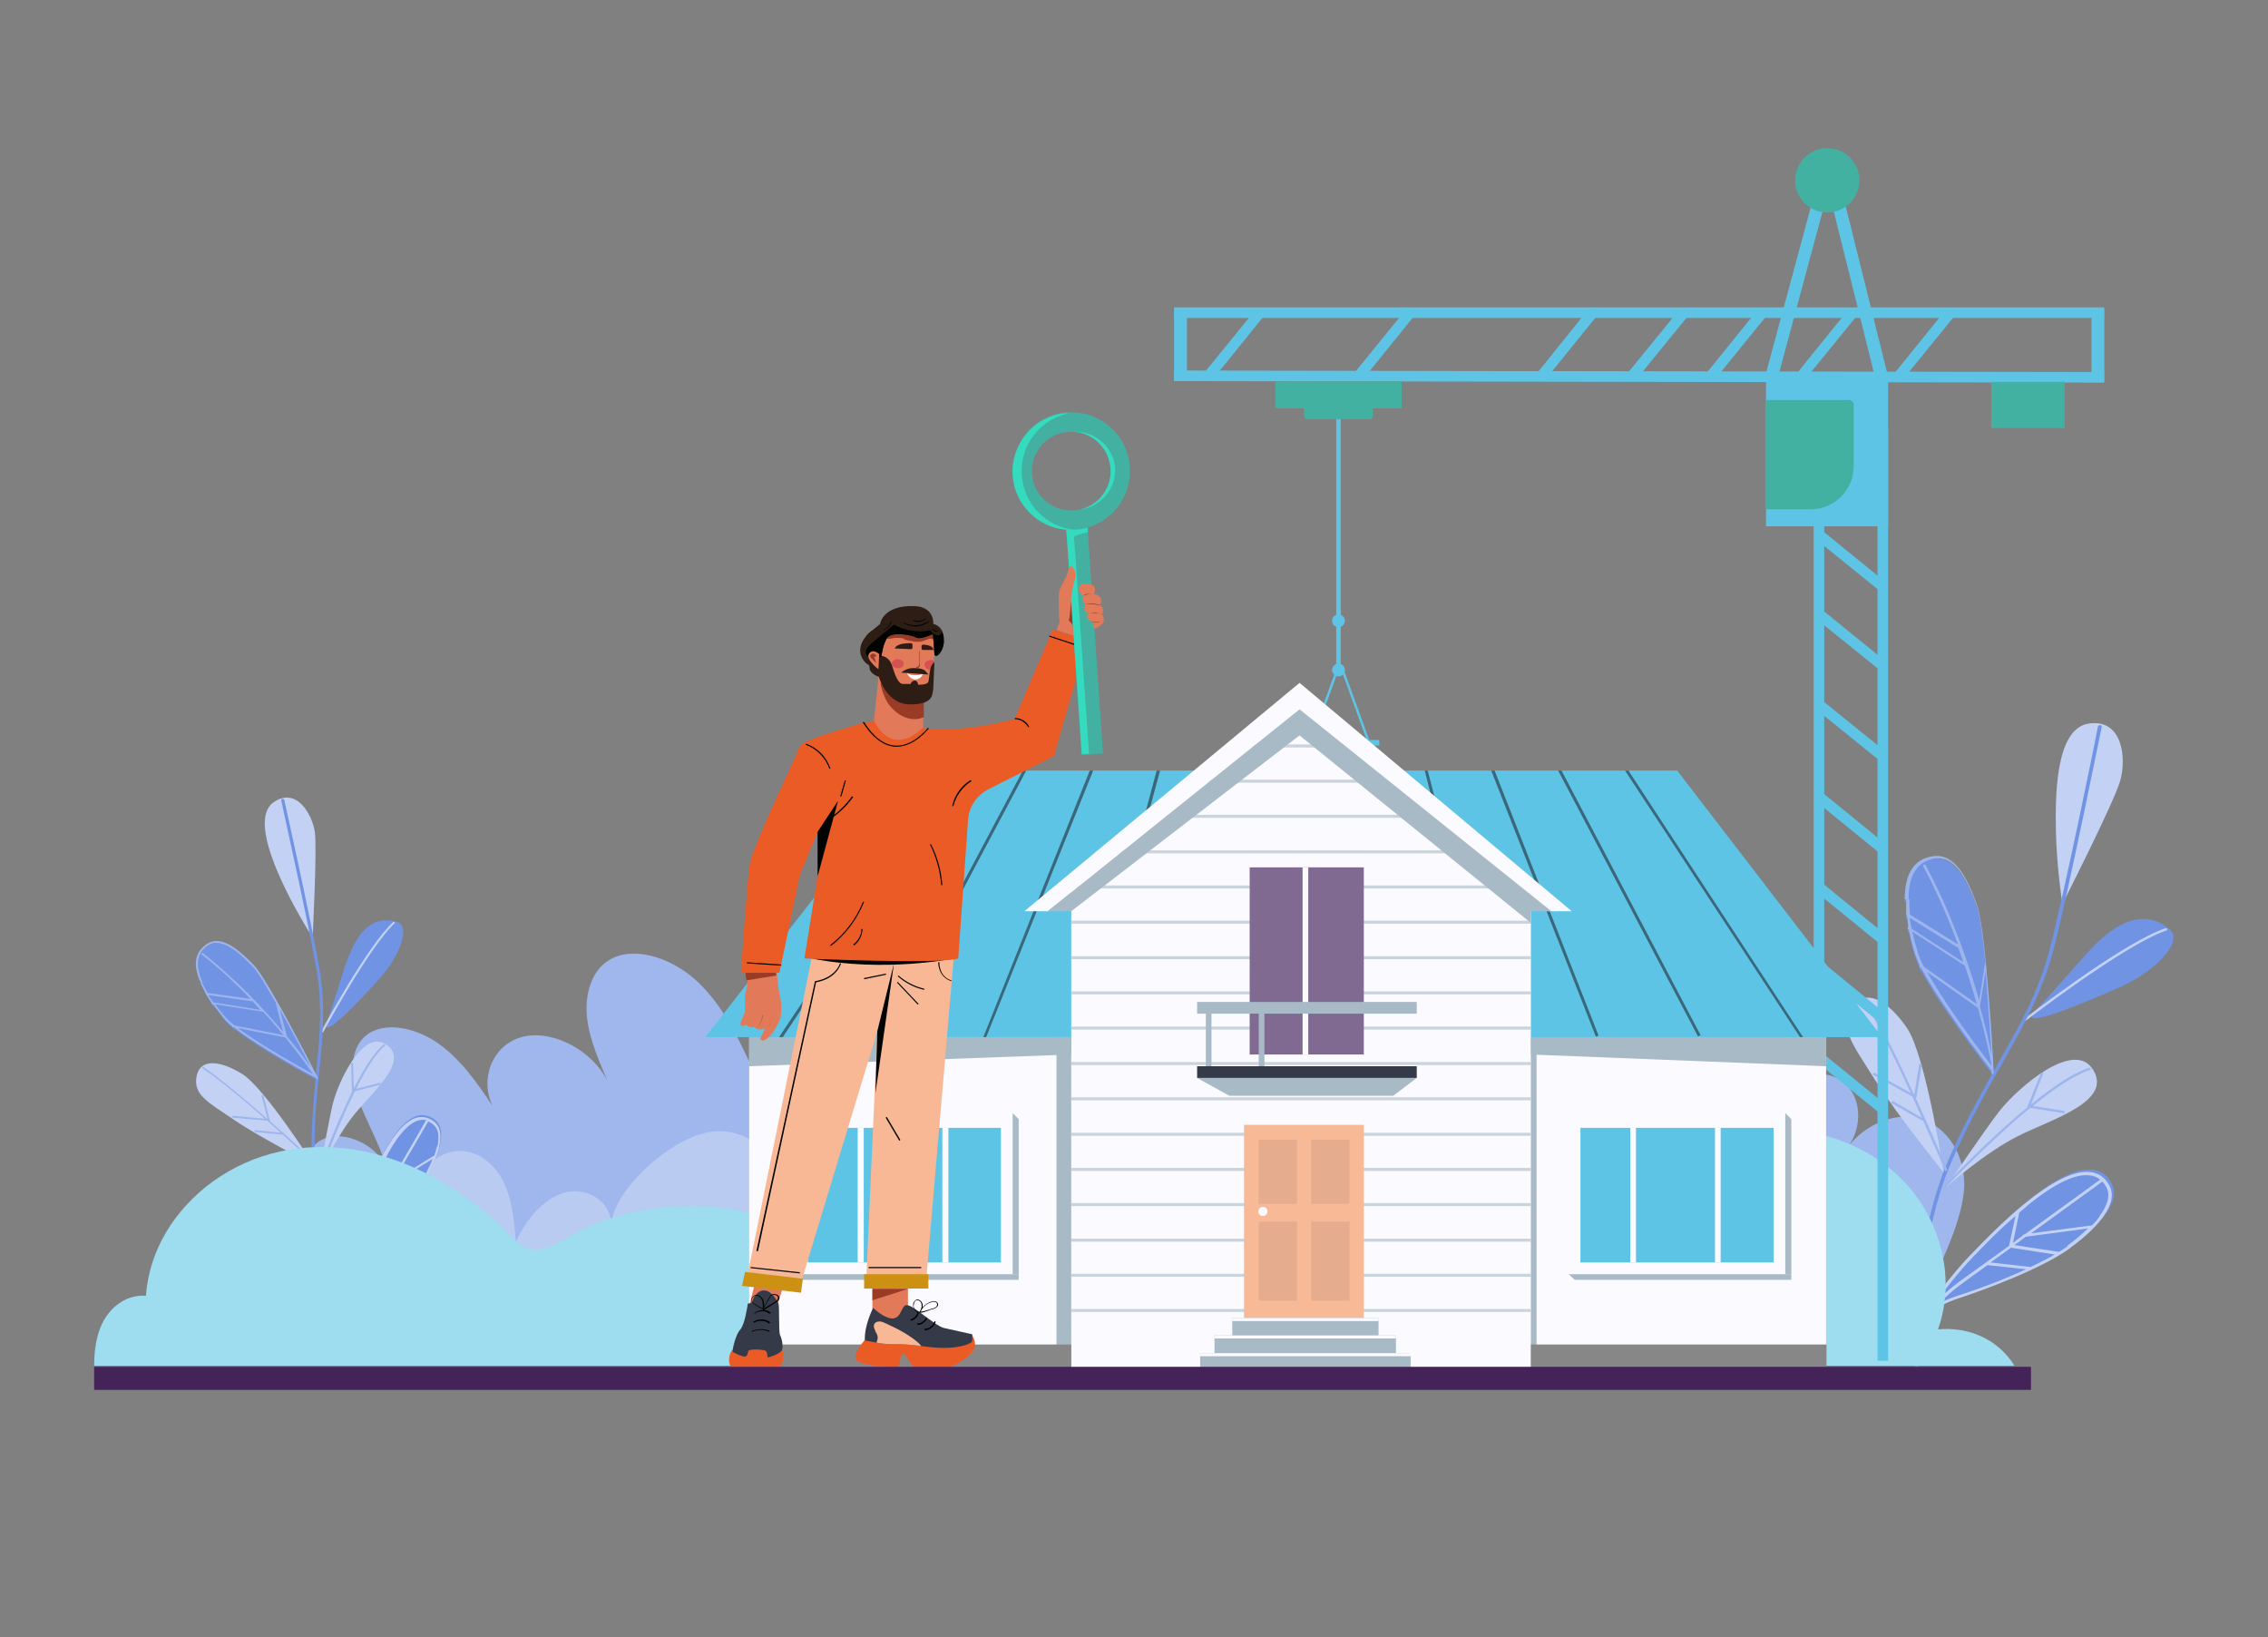 <?xml version="1.0" encoding="UTF-8" standalone="no"?>
<svg xmlns="http://www.w3.org/2000/svg" xmlns:v="https://vecta.io/nano" xmlns:xlink="http://www.w3.org/1999/xlink" id="Layer_1" version="1.1" viewBox="0 0 600 433">
    
  <rect x="0" y="0" width="600" height="433" fill="#808080" stroke="none"/>
    
  <!-- Generator: Adobe Illustrator 29.7.1, SVG Export Plug-In . SVG Version: 2.1.1 Build 8)  -->
    
  <defs>
        
    <style>
      .st0 {
        fill: #cc9112;
      }

      .st1 {
        fill: #7e4b39;
      }

      .st2 {
        fill: #806a91;
      }

      .st3 {
        fill: #9edcf0;
      }

      .st4 {
        opacity: .6;
      }

      .st5 {
        fill: #35dbbf;
      }

      .st6 {
        fill: #fff;
      }

      .st7 {
        fill: #512c29;
      }

      .st8 {
        fill: #000300;
      }

      .st9 {
        fill: none;
      }

      .st10, .st11 {
        fill: #343a47;
      }

      .st12 {
        fill: #5dc4e6;
      }

      .st13 {
        fill: #e27959;
      }

      .st11 {
        opacity: .1;
      }

      .st11, .st14 {
        isolation: isolate;
      }

      .st15 {
        fill: #fbfaff;
      }

      .st16 {
        fill: #a8bac6;
      }

      .st17 {
        fill: #878787;
      }

      .st18 {
        fill: #43b1a2;
      }

      .st19 {
        fill: #7093e4;
      }

      .st20 {
        fill: #eb5b26;
      }

      .st21 {
        fill: #9db5ed;
      }

      .st22 {
        fill: #242933;
      }

      .st23 {
        fill: #c3d2f4;
      }

      .st24 {
        fill: #9fb7ed;
      }

      .st25 {
        fill: #442359;
      }

      .st26 {
        fill: #f8b895;
      }

      .st27, .st14 {
        fill: #2d1d15;
      }

      .st28 {
        fill: #bacbf2;
      }

      .st14 {
        opacity: .7;
      }

      .st29 {
        clip-path: url(#clippath);
      }

      .st30 {
        fill: #f8b996;
      }

      .st31 {
        fill: #993b25;
      }

      .st32 {
        fill: #d65151;
      }
    </style>
        
    <clipPath id="clippath">
            
      <polygon class="st9" points="405 362.5 283.4 362.5 283.4 234 344.2 186 405 234 405 362.5 405 362.5"/>
          
    </clipPath>
      
  </defs>
    
  <path class="st24" d="M308.5,261.8c5-.4,9.8,2.7,9.5,7.4,2.5-6.5,6.9-13.4,13.6-16.4s15.3.4,14.2,7c4.4-9.2,9-18.8,16.8-26.2s19.6-12,27.9-8.2c6.5,3,9.2,10.5,8.7,18s-3.7,15.1-6.8,22.5c4.9-9.8,17.4-16.7,27.2-14.7s15.1,13,10.5,22.8c5-7.4,10.2-15.1,17.8-20.4,7.5-5.3,18-7.4,23.8-2.6,5.5,4.5,5.1,13.2,2.5,20.8s-7.2,14.9-9.2,22.5c3.3-7.4,13.4-12.2,20.2-9.5,6.8,2.6,8.5,12.1,3.5,18.8,3.1-4.3,8.2-7.4,13.2-8.1,10.9-1.5,18.3,8.5,17.7,18.8s-8.8,26-14.7,35.7c-86.9,1.1-168.1-17.9-250.7-32,1.3.2,21.2-28.4,23.9-32.1,6.8-9.4,17.9-23.3,30.4-24.2h0Z"/>
    
  <path class="st28" d="M482.8,311.5c-8.2-4-18.8-1.7-22.1,6.4-.9-12-6.5-27.1-17.9-28.8-6.8-1-12.8,3.6-15.9,9.6s-3.8,13.2-4.4,20.2c-3.2-7.3-8.9-14.3-16.2-16.2s-15.6,3.3-15,11.1c-.8-6.9-5.4-13-10.4-18s-15.2-12.7-24.1-13.1c-12.7-.6-22.6,10.5-25.7,23.1s-1,26.5,1.2,39.9c.3,2,106.6,4.8,116.5,5.3l28.8,1.3c5.2.2,17.5,3.2,21.7-.7,10.1-9.2-6.4-35-16.5-40h0Z"/>
    
  <path class="st24" d="M228.5,282.5c-4-.3-7.9,2.2-7.7,6-2-5.3-5.6-10.8-11-13.2s-12.3.3-11.5,5.7c-3.5-7.5-7.3-15.1-13.5-21.1s-15.8-9.6-22.5-6.6c-5.3,2.4-7.4,8.5-7.1,14.5s3,12.2,5.5,18.1c-3.9-7.9-14-13.4-21.9-11.8s-12.2,10.5-8.5,18.4c-4-6-8.3-12.2-14.3-16.5-6.1-4.3-14.5-6-19.2-2.1-4.4,3.6-4.1,10.7-2,16.8s5.8,12,7.4,18.1c-2.6-6-10.8-9.8-16.3-7.7s-6.9,9.7-2.8,15.1c-2.5-3.4-6.6-5.9-10.6-6.5-8.8-1.2-14.7,6.8-14.3,15.1.5,8.3,3.2,31.8,14.4,30.6,70,.9,133-16.3,199.5-27.6-1,.2-17.1-22.9-19.2-25.9-5.5-7.6-14.4-18.8-24.5-19.5h0Z"/>
    
  <path class="st28" d="M77.7,324.8c12.6-6.9,25.4-3.6,28.1,2.9.7-9.7,5.3-21.8,14.4-23.2,5.4-.8,10.3,2.9,12.8,7.7s3,10.6,3.5,16.3c2.6-5.9,7.2-11.5,13-13.1,5.9-1.6,12.6,2.6,12.1,8.9.6-5.6,4.4-10.5,8.4-14.5s12.3-10.3,19.4-10.6c10.2-.5,18.2,8.5,20.8,18.6,2.5,10.2.8,21.3-.9,32.2-.3,1.6-85.9,3.9-93.9,4.3l-23.3,1.1c-4.2.2-14.1,2.6-17.5-.5-8.1-7.5-4.9-25.6,3-30h0Z"/>
    
  <path class="st19" d="M504.3,238.6v4c0,.1.1.4.2.4l.4,2.9s-.2,0-.2.1c-.1.1,0,.3,0,.4l.3.2c.5,2.5,1.1,4.8,1.6,6.3.3.9.8,2,1.3,3.3-.1.1,0,.3,0,.4l.4.2c4.9,9.3,16.9,24.9,18.6,27.1v.6c0,.1,0,.2.2.3h0c.2,0,.3-.2.3-.4v-.4c0-1.5-2-37.1-4.3-43.7-1.9-5.4-4.4-11.2-8.5-12.8-1.8-.7-3.7-.5-5.8.4-3.2,1.5-4.9,5-4.9,10.6h.3ZM507.6,350.2c.2,0,.4,0,.5-.2,0,0,.1-.2.4-.5.3-.4,1-1.2,1.9-2.2,1.6-1.4,4.2-3.2,8.3-4.5,7.1-2.3,22.3-8,29.4-13.2,5.2-3.8,13.4-11,10.6-16.5-1.1-2.2-2.8-3.4-5-3.7-9.4-1.3-25.7,15.6-31.1,21.2l-.7.7c-4.9,5-11.1,13.5-13.5,16.8-.7.8-1,1.4-1.1,1.5,0,.2,0,.4.3.5h0Z"/>
    
  <path class="st23" d="M514.2,310.1s-12.4-15.3-18.3-24.7-9.5-13.7-5.9-19c3.5-5.2,9.4-1.9,14.5,5.5,5,7.4,9.7,38.2,9.7,38.2h0ZM514.8,314s10.2-9.1,19.2-13.6,25.4-9.2,19.5-17.8c-5.1-7.4-19.4,4.8-24.5,11.2-3.4,4.3-14.2,20.2-14.2,20.2h0Z"/>
    
  <path class="st19" d="M538.5,267.3c5.4-5.7,12.4-14.1,15.8-17.5,3.5-3.3,11.6-10.8,19.7-4,3.9,3.3-4.1,11.2-12.8,15.1-9.4,4.2-28.1,12.1-22.7,6.4h0Z"/>
    
  <path class="st23" d="M545.6,239.1s-1.5-9.8-1.7-19-.2-27.2,8.5-28.7c9.2-1.5,10.2,9.2,8.5,15.1s-15.3,32.6-15.3,32.6ZM535.2,269.7c.3-.2,26.3-20.4,37.7-24.2.2,0,.4,0,.4.2s0,.3-.2.4c-11.2,3.8-37.2,23.9-37.5,24.1h-.3s0,0-.2-.1,0-.3,0-.4h0Z"/>
    
  <path class="st19" d="M506.9,362.3h.1c.3,0,.5-.2.5-.4,0,0,0,0,0,0,0,0-.4-8.1.6-18.8.9-9.9,3-24.3,8.5-36.6,4.4-9.9,8.9-17.9,12.9-24.9,5.8-10.2,10.7-19,13.7-30.2,3.9-14.9,12.7-58.7,12.8-59.1,0-.2,0-.5-.4-.5s-.5.1-.6.4c0,.4-8.9,44.2-12.8,59-2.9,11.1-7.8,19.9-13.6,30-4,7.1-8.5,15.1-12.9,25-5.5,12.3-7.6,26.9-8.5,36.9-1,10.8-.6,18.9-.6,18.9,0,.2.2.4.4.4h-.1Z"/>
    
  <path class="st23" d="M507,350.8c.2,0,.4,0,.5-.2,0,0,.1-.2.4-.5.3-.4,1-1.2,1.9-2.2,1.6-1.4,4.2-3.2,8.3-4.5,7.1-2.3,22.3-8,29.4-13.2,5.2-3.8,13.4-11,10.6-16.5-1.1-2.2-2.8-3.4-5-3.7-9.4-1.3-25.7,15.6-31.1,21.2l-.7.7c-4.9,5-11.1,13.5-13.5,16.8-.7.8-1,1.4-1.1,1.5,0,.2,0,.4.3.5h0ZM522.6,331.8c2.1-2.2,6-6.3,10.6-10.2l-1.7,7.9-13.2,9.5c-2.2,1.6-4.5,3.7-6.4,5.6,2.9-3.9,6.7-8.7,10-12.1.2-.2.4-.5.7-.7h0ZM555.6,312c-.2.1-10.3,7.5-20,14.5h-.2c-.2,0-.3.2-.4.4-.9.6-1.7,1.2-2.5,1.9l1.7-8.1c.7-.6,1.5-1.2,2.2-1.9,7.2-5.8,12.7-8.5,16.5-7.9.2,0,.5,0,.7.1.8.2,1.4.5,2,1h0ZM555.5,321.7c-.6.8-1.3,1.7-2.1,2.4l-16.1,2.1,18.9-13.7c.4.5.8,1,1.1,1.6,1,2,.4,4.5-1.9,7.6h0ZM547,329.6c-.7.5-1.4,1-2.3,1.5l-11.8-1.8c1-.7,2-1.4,3-2.2l16.5-2.2c-1.9,1.8-3.9,3.4-5.5,4.6h0ZM537.2,335.1l-10.6-1.2,5.4-3.9,11.6,1.8c-1.9,1.1-4.1,2.2-6.4,3.3h0ZM512.7,345c1.9-1.9,4.1-3.9,6.2-5.4,1.2-.9,3.7-2.7,6.9-5l10.2,1.1c-6.3,2.9-13.3,5.5-18.1,7-2.1.7-3.8,1.4-5.2,2.2h0Z"/>
    
  <path class="st21" d="M504.3,237.9v4c0,.1.1.4.2.4l.4,2.9s-.2,0-.2.1c-.1.1,0,.3,0,.4l.3.2c.5,2.5,1.1,4.8,1.6,6.3.3.9.8,2,1.3,3.3-.1.1,0,.3,0,.4l.4.2c4.9,9.3,16.9,24.9,18.6,27.1v.6c0,.1,0,.2.2.3h0c.2,0,.3-.2.3-.4v-.4c0-1.5-2-37.1-4.3-43.7-1.9-5.4-4.4-11.2-8.5-12.8-1.8-.7-3.7-.5-5.8.4-3.2,1.5-4.9,5-4.9,10.6h.3ZM526.9,279.1c-.6-3.1-1.6-7.5-3.1-12.8v-.2l1.5-9.4,1.6,22.3h0ZM509.7,257l13.6,9.6c1.9,7,3.1,12.5,3.6,15.3-3.1-4-12.5-16.5-17.1-24.9h0ZM505.9,246.4l13.9,9c1.3,3.7,2.3,7.2,3.2,10.2l-14-9.9c-.8-1.4-1.3-2.7-1.6-3.7-.6-1.9-1.1-3.8-1.5-5.6h0ZM505.3,242.8l12.4,7.7h.3c.5,1.4,1,2.7,1.4,4l-13.7-8.9c-.2-.9-.3-1.9-.5-2.8h.1ZM504.9,237.9c0-5.3,1.6-8.7,4.6-10.1,1.7-.8,3.2-1,4.6-.6.2,0,.5.1.7.2,3.9,1.5,6.4,7.4,8.2,12.4.8,2.2,1.5,7.9,2.2,14.5h0c0,.1-1.6,10.3-1.6,10.3-2.7-9.4-7.2-22.8-14.2-35.8,0-.1-.3-.2-.5-.1-.2,0-.2.3-.1.4,3.7,7,6.8,14.2,9.2,20.7l-12.7-7.9c-.2-1.4-.2-2.8-.2-4.1h-.2ZM513.5,314.5s6.7-7.1,14.8-14.6c2.9-2.7,5.6-5,8.1-7.1v-.3l3.5-8.6c0-.2.3-.2.4-.2s.3.2.2.4l-3.2,8c6.5-5.3,11.7-8.5,15.4-9.7.2,0,.4,0,.4.2s0,.3-.2.4c-4,1.2-9.5,5-15.1,9.5l8.1,1.3c.2,0,.3.2.3.4s-.2.3-.4.2l-8.7-1.4c-11.4,9.4-23,21.7-23.2,21.9,0,0-.2.1-.3,0h0c0-.1-.2-.3,0-.4h0ZM493,264.2c.2,0,.4,0,.5.1,3.6,5.6,8.6,15.9,12.9,25.3l1.3-8c0-.2.2-.3.4-.3s.3.2.3.4l-1.4,8.5c0,.1-.1.2-.2.2,4.6,10,8.3,18.7,8.3,18.9s0,.3-.2.4h-.2s-.2,0-.2-.2-2.4-5.7-5.7-13c-.1,0-8.3-4.7-8.3-4.7-.2,0-.2-.3-.1-.4s.3-.2.5-.1l7.5,4.3-2.5-5.6-10.3-5.7c-.2,0-.2-.3-.1-.4,0-.1.3-.2.5-.1l9.5,5.3c-4.2-9.1-9-19-12.5-24.4,0-.1,0-.3.1-.4h0Z"/>
    
  <path class="st19" d="M53.3,260.6l1.4,2.8c0,.1,0,.3.2.3l1.2,1.9h0c0,.2,0,.4.2.4h.2l3.1,4c.5.6,1.2,1.2,2,1.9,0,.1,0,.3.2.3h.3c6.4,5.1,19.8,12.4,21.7,13.4.2.2.2.4.2.4h.2c0,.1.2-.1,0-.2v-.4c-.5-1-13-25.6-16.8-29.6-3.1-3.2-6.7-6.5-10-6.4-1.5,0-2.8.8-4,2.1-1.8,2-1.9,5.1,0,9.1h0ZM90.7,338.5c0,0,.2-.1.3-.3v-.5c0-.4.3-1.1.7-2.1.7-1.5,2-3.6,4.5-5.8,4.3-3.8,13.2-12.6,16.6-18.6,2.5-4.3,6-12,2.3-15-1.5-1.2-3.1-1.5-4.7-1.1-7.1,2-13.3,19.1-15.3,24.8,0,.3-.2.5-.3.7-1.9,5.1-3.6,13-4.2,16.1-.2.8-.3,1.3-.3,1.4,0,.2,0,.3.4.3h0Z"/>
    
  <path class="st23" d="M82.8,308s-13.6-6.9-20.7-11.7-11-6.7-10.1-11.6c.9-4.8,6.1-4.3,12-.7s18.9,24,18.9,24h0ZM84.4,310.5s4.4-9.6,9.3-15.7,15.1-14.5,8.2-18.7c-5.9-3.6-12.2,9.5-13.8,15.6-1,4.1-3.7,18.8-3.7,18.8h0Z"/>
    
  <path class="st19" d="M86.6,270.1c2-5.7,4.3-13.9,5.7-17.3s4.8-11.3,12.7-9c3.8,1.1.6,9.2-4.3,14.7-5.3,5.9-16.1,17.4-14.1,11.7h0Z"/>
    
  <path class="st23" d="M82.7,248s-4.1-6.5-7.2-12.9-8.7-19.2-3-23c6-4,10.1,3.3,10.8,8,.6,4.7-.6,27.9-.6,27.9ZM85,272.8c0-.2,12.2-22.7,19-28.9,0-.1.3-.1.4,0v.3c-6.7,6.2-18.8,28.6-18.9,28.8,0,0,0,.1-.2.1h-.2c0,0-.2-.2,0-.3h0Z"/>
    
  <path class="st19" d="M94,347.2h0c.2,0,.3-.3.2-.5s-2.8-5.6-5.5-13.5c-2.5-7.3-5.5-18.2-5.5-28.5s.7-15.4,1.3-21.7c.9-9,1.6-16.8.2-25.6-1.9-11.8-9.4-45.5-9.5-45.8,0-.2-.2-.3-.5-.3s-.3.2-.3.4c0,.3,7.6,34,9.5,45.8,1.4,8.8.7,16.5-.2,25.5-.6,6.3-1.3,13.4-1.3,21.8s3,21.4,5.6,28.7c2.7,8,5.5,13.5,5.5,13.6s.2.2.4.2h0Z"/>
    
  <path class="st23" d="M90.5,339c0,0,.2-.1.3-.3v-.5c0-.4.3-1.1.7-2.1.7-1.5,2-3.6,4.5-5.8,4.3-3.8,13.2-12.6,16.6-18.6,2.5-4.3,6-12,2.3-15-1.5-1.2-3.1-1.5-4.7-1.1-7.1,2-13.3,19.1-15.3,24.8,0,.3-.2.5-.3.7-1.9,5.1-3.6,13-4.2,16.1-.2.8-.3,1.3-.3,1.4,0,.2,0,.3.4.3h0ZM95.6,320.7c.8-2.2,2.3-6.3,4.3-10.6l1.3,6.1-6.3,10.9c-1.1,1.8-2,4-2.8,6,.8-3.6,2-8.3,3.3-11.7,0-.2.2-.5.3-.7h-.1ZM112.7,296.3c0,.1-4.9,8.5-9.6,16.6h0c0,.1-.2.3,0,.4l-1.2,2.1-1.3-6.3c.3-.7.7-1.4,1-2,3.2-6.4,6.3-10,9.2-10.8.2,0,.3,0,.5-.1.6-.1,1.2,0,1.7.1h0ZM115.6,303.2c-.2.8-.4,1.6-.7,2.4l-10.7,6.6,9.1-15.6c.5.2.9.5,1.3.8,1.4,1.1,1.7,3.1,1.1,6h0v-.2ZM112.1,311.5c-.3.6-.7,1.2-1.1,1.8l-8.9,2.4c.5-.8,1-1.6,1.4-2.5l11-6.7c-.8,1.9-1.7,3.6-2.4,5h0ZM106.9,318.4l-7.9,2.5c.8-1.4,1.7-2.9,2.6-4.4l8.8-2.4c-1,1.4-2.2,2.9-3.5,4.4h0ZM92.7,333.1c.7-1.9,1.7-4,2.7-5.8.6-1,1.8-3,3.3-5.7l7.5-2.4c-3.5,4-7.7,8-10.6,10.6-1.2,1.1-2.2,2.2-2.9,3.2h0Z"/>
    
  <path class="st21" d="M53.1,260.1l1.4,2.8c0,.1,0,.3.2.3l1.2,1.9h0c0,.2,0,.4.2.4h.2l3.1,4c.5.6,1.2,1.2,2,1.9,0,.1,0,.3.2.3h.3c6.4,5.1,19.8,12.4,21.7,13.4.2.2.2.4.2.4h.2c0,.1.2-.1,0-.2v-.4c-.5-1-13-25.6-16.8-29.6-3.1-3.2-6.7-6.5-10-6.4-1.5,0-2.8.8-4,2.1-1.8,2-1.9,5.1,0,9.1h.1ZM82.1,282.1c-1.4-2-3.5-4.8-6.2-8h0c0-.1-1.9-7.2-1.9-7.2,3.1,5.5,6.3,11.7,8.2,15.3h0ZM62.9,271.9l12.6,2.5c3.6,4.4,6.1,7.9,7.3,9.7-3.4-1.9-14-7.8-19.9-12.2h0ZM56.9,265.6l12.7,2c2.1,2.2,3.9,4.4,5.4,6.2l-13-2.6c-1-.8-1.8-1.5-2.3-2.1-1-1.1-1.9-2.3-2.8-3.5ZM55.3,263.2l11.2,1.6h0s.2,0,.2-.1c.8.8,1.5,1.6,2.2,2.4l-12.5-2-1.2-1.8h.1ZM53.6,259.9c-1.7-3.8-1.6-6.7,0-8.6,1-1.1,2-1.7,3-1.9h.5c3.2-.1,6.8,3.2,9.7,6.2,1.3,1.3,3.6,5.1,6.1,9.5h0c0,.1,2,7.8,2,7.8-4.9-5.8-12.3-13.8-21.2-20.8h-.4v.3c4.9,3.8,9.2,7.9,13,11.8l-11.4-1.6c-.6-1-1.1-1.9-1.5-2.8h.2ZM83.7,311.4s2.5-7.1,5.9-15l3.5-7.6s0-.1,0-.2l-.2-7.2c0-.1,0-.2.2-.3s.3,0,.3.2l.2,6.6c2.9-5.8,5.6-9.7,7.9-11.7h.4v.3c-2.5,2.1-5.2,6.5-7.7,11.5l6.2-1.6c0,0,.3,0,.3.2s0,.3-.2.3l-6.6,1.7c-5.1,10.2-9.4,22.5-9.5,22.7,0,0,0,.2-.2.2h-.1c0,0-.2-.2-.2-.3h0v.2ZM53.4,282.2c0-.1.2-.1.4,0,4.3,2.9,11.1,8.6,17,13.8l-1.6-6.1c0-.1,0-.3.2-.3s.3,0,.3.2l1.7,6.5v.2c6.4,5.6,11.7,10.6,11.8,10.7v.3h-.3l-8.1-7.4c0,0-7.3-.7-7.3-.7,0,0-.2-.1-.2-.3s.2-.2.3-.2l6.7.7-3.6-3.2-9.1-.8c0,0-.2-.1-.2-.3s.2-.2.3-.2l8.4.8c-5.8-5.1-12.3-10.6-16.5-13.3,0,0,0-.2,0-.3h-.2Z"/>
    
  <path class="st3" d="M24.9,361.5c0-3.2.3-6.4,1.3-9.4,1.8-5.5,6.5-9.8,12.4-9.4.9-12.3,7.8-23,17.7-30.2,10.8-7.8,24-10.5,37.1-8.5,14.8,2.3,28.4,10.2,39.2,20.4,3.3,3.2,6.1,7.4,11.4,5.8,4-1.1,7.6-4,11.3-5.6,6.2-2.7,12.7-4.4,19.4-5.2,15.7-1.8,31.9,1.9,45.1,10.5-.7-28.6,17.1-56,42.5-68.6,26-12.9,56.8-7,78.4,11.6,12,10.3,20.7,24.1,24,39.6,8.6-10.7,23.1-18.5,36.9-14.1,10.9,3.5,19.3,14.9,17.8,26.3,11.6-14.1,27.9-24.9,46.5-26.1,18.7-1.1,37.7,7.7,45.4,25.3,3.9,8.8,4.6,18.7,1.4,27.7,7.1-.7,14.3,1.9,18.8,7.6.5.6,1,1.3,1.4,2H24.9v.3Z"/>
    
  <g>
        
    <path class="st12" d="M353.5,107.4h1.2v71h-1.2v-71ZM479.8,113.5h2.8v246.4h-2.8V113.5ZM496.7,113.5h2.8v246.4h-2.8V113.5Z"/>
        
    <path class="st12" d="M481.9,140.2l-1.8,2.2,17.2,13.9,1.7-2.2-17.1-13.9h0ZM481.7,161l-1.8,2.2,17.1,13.8,1.7-2.2-17-13.8h0ZM482,185.2l-1.8,2.2,17.2,13.9,1.8-2.2-17.2-13.9ZM481.7,209.3l-1.8,2.2,17.8,14.5,1.8-2.2-17.8-14.5ZM482,233.5l-1.8,2.2,17.2,14,1.8-2.2-17.2-14ZM481.9,254.3l-1.8,2.2,17,13.8,1.8-2.1-17-13.9ZM482.1,278.5l-1.7,2.2,17.2,14,1.7-2.2-17.2-14Z"/>
        
    <path class="st12" d="M467.2,101h32.3v38.2h-32.3v-38.2Z"/>
      
  </g>
    
  <path class="st18" d="M490.4,123.3v-16.2c0-.7-.6-1.3-1.3-1.3h-21.9v28.9h11.8c6.3,0,11.4-5.1,11.4-11.4h0Z"/>
    
  <g>
        
    <path class="st12" d="M310.6,100.8v-2.8s246,.4,246,.4v2.8s-246-.4-246-.4ZM310.6,81.3h246v2.8h-246v-2.8Z"/>
        
    <path class="st12" d="M358,99l2.2,1.8,13.8-17.1-2.1-1.8-13.9,17.1Z"/>
        
    <path class="st12" d="M406.3,99.1l2.2,1.7,14.4-17.8-2.2-1.8-14.4,17.9ZM430.5,98.8l14-17.2,2.2,1.8-14,17.2-2.2-1.8ZM451.2,99l2.2,1.7,13.8-17-2.2-1.8-13.8,17.1ZM475.4,98.7l2.1,1.7,14-17.2-2.2-1.7-13.9,17.2h0ZM501.2,98.7l2.1,1.8,14-17.2-2.2-1.8-13.9,17.2h0Z"/>
        
    <path class="st12" d="M318.5,98.7l2.2,1.8,13.9-17.2-2.1-1.8-14,17.2ZM310.6,81.6h3.4v19.2h-3.4v-19.2ZM553.3,81.5h3.4v19.5h-3.4v-19.5ZM486,45.4l13.3,53.4-3.3.8-12.3-49.4-13.3,49.4-3.2-.9,14.4-53.4c.3-1,1.2-1.7,2.2-1.7h0c1.1,0,2,.7,2.2,1.8h0Z"/>
      
  </g>
    
  <g>
        
    <path class="st18" d="M337.4,100.9h33.4v7.1h-33.4v-7.1ZM526.8,101h19.4v12.2h-19.4v-12.2Z"/>
        
    <path class="st18" d="M363.2,109.9v-4.1h-18.2v4.1c0,.5.4,1,1,1h16.2c.5,0,1-.4,1-1h0Z"/>
      
  </g>
    
  <g>
        
    <path class="st12" d="M354.1,175.5c-.9,0-1.7.8-1.7,1.7s.8,1.7,1.7,1.7,1.7-.8,1.7-1.7-.8-1.7-1.7-1.7ZM354.1,162.5c-.9,0-1.7.8-1.7,1.7s.8,1.7,1.7,1.7,1.7-.8,1.7-1.7-.8-1.7-1.7-1.7Z"/>
        
    <path class="st12" d="M354.1,177.2l-.6-.2-6.9,18.9.6.3,6.9-19h0ZM354.7,176.8l.6-.2,6.9,19-.6.2-6.9-19Z"/>
        
    <path class="st12" d="M343.3,195.7h21.6v1.5h-21.6v-1.5Z"/>
      
  </g>
    
  <path class="st18" d="M474.9,47.7c0,4.7,3.8,8.5,8.5,8.5s8.5-3.8,8.5-8.5-3.8-8.5-8.5-8.5-8.5,3.8-8.5,8.5Z"/>
    
  <path class="st15" d="M198.2,274.3h284.9v88.3H198.2v-88.3Z"/>
    
  <path class="st12" d="M497.9,274.3H186.6l55-70.5h202.1l54.2,70.5h0Z"/>
    
  <g class="st4">
        
    <path class="st22" d="M253.8,203.8l-46.7,70.5-.4.6-.6-.4v-.2c.1,0,46.8-70.5,46.8-70.5h.9ZM271.5,203.8l-37.5,70.5-.3.5-.6-.4h0c0-.1,37.5-70.6,37.5-70.6h.9ZM289.2,203.8l-28.3,70.5v.4c-.1,0-.8-.3-.8-.3h0c0-.1,28.2-70.6,28.2-70.6h.9ZM306.9,203.8l-19,70.5v.2c-.1,0-.8-.2-.8-.2h0l18.9-70.5h.9ZM314.2,274.6l9.8-70.9h.8c0,.1-9.8,71-9.8,71h-.8ZM340.9,274l.4-70.8h.8s-.4,70.8-.4,70.8h-.8ZM358.9,203.7h.8c0-.1,8.9,70.6,8.9,70.6h-.8c0,.1-8.9-70.6-8.9-70.6ZM395.9,274l-.8.2-18.2-70.4h.8l18.2,70.2ZM422.9,273.9l-.7.3-27.7-70.4h.9l27.5,70.1h0ZM449.9,273.8l-.7.3-37-70.3h.9l36.8,70h0ZM477,274.3h-.8l-46.3-70.5h.9l46.2,70.5h0Z"/>
      
  </g>
    
  <path class="st15" d="M405,362.5h-121.6v-128.5l60.8-48,60.8,48v128.5h0Z"/>
    
  <g class="st29">
        
    <g class="st4">
            
      <path class="st16" d="M281.9,346.2h123.5v.8h-123.5v-.8ZM281.9,336.9h123.5v.8h-123.5v-.8ZM281.9,327.6h123.5v.8h-123.5v-.8ZM281.9,318.2h123.5v.8h-123.5v-.8ZM281.9,308.9h123.5v.8h-123.5v-.8ZM281.9,299.6h123.5v.8h-123.5v-.8ZM281.9,290.2h123.5v.8h-123.5v-.8ZM281.9,280.9h123.5v.8h-123.5v-.8ZM281.9,271.5h123.5v.8h-123.5v-.8ZM281.9,262.2h123.5v.8h-123.5v-.8ZM281.9,252.9h123.5v.8h-123.5v-.8ZM281.9,243.5h123.5v.8h-123.5v-.8ZM281.9,234.2h123.5v.8h-123.5v-.8ZM281.9,224.9h123.5v.8h-123.5v-.8ZM281.9,215.5h123.5v.8h-123.5v-.8ZM281.9,206.2h123.5v.8h-123.5v-.8ZM281.9,196.9h123.5v.8h-123.5v-.8Z"/>
          
    </g>
      
  </g>
    
  <path class="st15" d="M277.2,241h-6.2l72.8-60.4,72,60.4h-6.2l-65.8-53.4-66.6,53.4h0Z"/>
    
  <g>
        
    <path class="st16" d="M277.2,241l66.6-53.4,66.6,53.4h-5.4v3.1l-61.2-49.6-60.4,46.5h-6.2,0ZM279.5,274.3h3.9v88.3h-3.9v-88.3ZM405,274.3h1.5v88.3h-1.5v-88.3Z"/>
        
    <path class="st16" d="M283.4,278.9l-85.2,3.1v-7.7h85.2v4.6ZM483.1,282l-78.1-3.1v-4.6h78.1v7.7Z"/>
      
  </g>
    
  <path class="st2" d="M330.6,229.4h30.2v49.5h-30.2v-49.5Z"/>
    
  <path class="st15" d="M344.6,229.4h1.5v49.5h-1.5v-49.5Z"/>
    
  <g>
        
    <path class="st16" d="M319,267.3h1.5v14.7h-1.5v-14.7Z"/>
        
    <path class="st16" d="M333,267.3h1.5v14.7h-1.5v-14.7Z"/>
        
    <path class="st16" d="M316.7,265h58.1v3.1h-58.1v-3.1Z"/>
      
  </g>
    
  <path class="st10" d="M316.7,282h58.1v3.1h-58.1v-3.1Z"/>
    
  <path class="st16" d="M316.7,285.1l8.5,4.7h43.4l6.2-4.7h-58.1Z"/>
    
  <path class="st30" d="M329.1,297.5h31.7v56.5h-31.7v-56.5Z"/>
    
  <path class="st11" d="M333,301.4h10.1v17h-10.1v-17ZM346.9,301.4h10.1v17h-10.1v-17ZM333,323.1h10.1v20.9h-10.1v-20.9ZM346.9,323.1h10.1v20.9h-10.1v-20.9Z"/>
    
  <circle class="st15" cx="334.1" cy="320.4" r="1.2"/>
    
  <path class="st16" d="M326,348.6h38.7v4.7h-38.7v-4.7Z"/>
    
  <path class="st15" d="M326,348.6h38.7v.8h-38.7v-.8Z"/>
    
  <path class="st16" d="M321.3,353.2h48v4.7h-48v-4.7Z"/>
    
  <path class="st15" d="M321.3,353.2h48v.8h-48v-.8Z"/>
    
  <path class="st16" d="M317.5,357.9h55.7v4.7h-55.7v-4.7Z"/>
    
  <path class="st15" d="M317.5,357.9h55.7v.8h-55.7v-.8ZM210.6,294.4h57.3v42.6h-57.3v-42.6Z"/>
    
  <path class="st12" d="M213.7,298.3h51.1v35.6h-51.1v-35.6Z"/>
    
  <path class="st15" d="M226.9,298.3h1.6v35.6h-1.6v-35.6ZM249.3,298.3h1.6v35.6h-1.6v-35.6Z"/>
    
  <g>
        
    <path class="st16" d="M269.5,337h-1.6v-42.6l1.6,1.6v41Z"/>
        
    <path class="st16" d="M269.5,338.5h-57.3l-1.6-1.5h58.9v1.5Z"/>
      
  </g>
    
  <path class="st15" d="M415,294.4h57.3v42.6h-57.3v-42.6Z"/>
    
  <path class="st12" d="M418.1,298.3h51.1v35.6h-51.1v-35.6Z"/>
    
  <path class="st15" d="M431.3,298.3h1.5v35.6h-1.5v-35.6ZM453.7,298.3h1.5v35.6h-1.5v-35.6Z"/>
    
  <g>
        
    <path class="st16" d="M473.9,337h-1.6v-42.6l1.6,1.6v41Z"/>
        
    <path class="st16" d="M473.9,338.5h-57.3l-1.6-1.5h58.9v1.5Z"/>
      
  </g>
    
  <path class="st17" d="M198.2,355.6h85.2v7h-85.2v-7ZM405,355.6h78.2v7h-78.2v-7Z"/>
    
  <path class="st13" d="M230.8,339.8v8.4l6.3,2.8,3.1-3.5v-8.4l-9.4.7h0Z"/>
    
  <path class="st20" d="M228.7,354.5s-3.2,3.6-2.2,5.1,7.9,2,10.1,2.1c2.1.2,1.2-3.8,2.3-3.6s2.3,3.6,3.1,3.6,7.1.2,8.5,0c2.8-.5,6.7-3.4,7.3-5.2s-.8-3.6-.8-3.6l-24.9,1.8c-1.2-.2-3.5-.3-3.5-.3h0Z"/>
    
  <path class="st10" d="M228.7,354.5l3.2.6c1.5.3,3.3.5,5.1.4,2.1,0,4.4.2,6.7.5,2.1.3,4.2.5,6.2.5,4.2,0,7.3-1.2,7.3-1.8v-1.8l-7.6-1.7c-1-.3-2.6-1.4-4.2-2.6-.1,0-.2-.2-.3-.2-2.1-1.6-4.2-3.2-5.1-3.2-1.6-.2-1.4,3.3-3.7,3.5s-5.3-2.8-5.3-2.8c0,0-2.4,4.6-2.2,8.6h0Z"/>
    
  <path d="M241.1,349.2h-.2v-.2c1-.5,1.6-.9,1.8-1.8,0,0,.1-.2.2,0,.1,0,.2,0,.1.2-.3,1-.9,1.5-2,2h0ZM242.7,350.2s0,.2.2.2h0c1,0,1.8-.7,2.4-1.7-.1,0-.2-.2-.3-.2-.5.9-1.2,1.5-2.1,1.5s-.2,0-.2.2h0ZM244.8,351.8s-.2,0-.2-.2c0,0,0-.2.2-.2,1.1,0,2.1-.9,2.4-1.9,0,0,.1-.2.2,0,.1,0,.1,0,.1.2-.4,1.2-1.5,2-2.8,2.2h.1Z"/>
    
  <path class="st26" d="M231.5,352c.3.5.7,1.1.7,1.8s-.3.9-.3,1.3c1.5.3,3.3.5,5.1.4,2.1,0,4.4.2,6.7.5-.8-1.3-4.4-3.5-5-3.8-1.4-.8-2.9-1.5-4.4-2.2-.5-.2-1-.5-1.6-.5s-1.2.2-1.4.7c-.3.6,0,1.3.3,1.8h-.1Z"/>
    
  <path d="M242.5,347c-.5-.3-.8-.8-.9-1.5-.1-.5,0-1,.3-1.3.2-.3.5-.5.8-.5.7,0,1.3.7,1.4,1.4v.7c.6-.8,1.5-1.3,2.4-1.6.6-.2,1.4,0,1.6.5.2.4,0,.9-.4,1.1-.3.3-.7.4-1.1.5h0c-.3,0-.6.2-.9.3-.8.3-1.6.6-2.3.6s-.7,0-.9-.2h0ZM243.8,345.1c0-.6-.5-1.2-1.1-1.2s-.5.2-.7.4c-.2.3-.3.8-.3,1.2.1.7.4,1.1.8,1.3.2,0,.5.2.8.2h0c0-.2.1-.3.2-.4.2-.5.4-.9.3-1.4h0ZM246.5,344.4c-1.2.3-2.2,1.1-2.8,2.2,0,0-.1.2-.1.3.7,0,1.4-.3,2.1-.5l.9-.3h0c.3,0,.7-.2,1-.4.2-.2.4-.5.3-.9s-.5-.5-.9-.5h-.5Z"/>
    
  <path class="st31" d="M240.2,340.9l-9.4,3v-3h9.4Z"/>
    
  <path class="st13" d="M208.4,336.2l-2.5,8.3-7.7,1,2.3-9.3h7.9Z"/>
    
  <path class="st20" d="M194.2,356.8s-.9.3-1.2,1.8-.5,3.6,3.5,4.1,8.7,0,9.7-.9,1.6-4.5.2-5.3-12.3.4-12.3.4h.1Z"/>
    
  <path class="st10" d="M197.7,344.8s1.1,0,1.3-.6,1.2-3,3.2-2.9,3.2,2.5,3.7,3.3c.4.8,0,7.6.5,8.6s.9,3.1.4,4c-.6.9-3.2,1.8-3.6,1.8s0-1.2-.6-1.7c-.6-.4-4.4-.6-4.6,0s-.3,1.5-1,1.5-3.1-1.1-3.2-1.3.7-4.4,2-5.8,2-6.7,2-6.7h0v-.2Z"/>
    
  <path d="M199.7,347.6h-.1v-.3c1.2-1,3.1-1.1,4.2-.2v.3h-.3c-1-.8-2.7-.8-3.8,0h-.1.1ZM203.5,350h-.1c-1-.8-2.6-.9-3.9-.2h-.2s0-.2.1-.3c1.4-.8,3.2-.7,4.3.2v.3h-.2ZM203.4,352.2c-1.3-.6-2.9-.6-4.3,0-.1,0-.2,0-.2,0,0,0,0-.2.1-.2,1.5-.6,3.2-.6,4.6,0,0,0,.1.2,0,.2,0,0-.1,0-.2,0h0Z"/>
    
  <path d="M201.8,346.4h0c0-.2-.2-.2-.4-.3-.3-.2-.8-.4-1.5-.9-.5-.3-1-.7-1.1-1.2,0-.4,0-.7.3-1,.3-.4.8-.5,1.2-.5.7.1,1.4.7,1.7,1.6.1.5.2,1,.2,1.5,0,0,.1-.2.1-.3l1.4-2.5h0c.3-.5,1.1-.6,1.4-.5.5,0,1,.4,1.1.9,0,.7-.6,1.1-1.1,1.4l-3.2,2v-.2h0ZM203.8,343l-1.4,2.4c-.2.3-.3.5-.4.7h0l2.9-1.7c.4-.3,1-.7.9-1.2,0-.4-.5-.7-.9-.7h0c-.2,0-.9,0-1.1.4h0ZM201.7,344.1c-.2-.6-.7-1.3-1.5-1.4-.4,0-.8.1-1,.4-.2.2-.3.5-.3.8,0,.5.5.8,1,1.1.7.5,1.2.7,1.5.9.2,0,.3,0,.4.2,0-.6,0-1.3-.1-1.9h0Z"/>
    
  <path class="st26" d="M252.3,253.5l-7.4,86.5h-15.8l3-67.3-20.7,68.2-14-1.9,17.3-85.5h37.6,0Z"/>
    
  <path class="st0" d="M228.6,337h17v3.8h-17v-3.8ZM196.3,340.1l15.6,1.8.5-3.7-15.3-1.8-.8,3.7Z"/>
    
  <g>
        
    <path class="st8" d="M232.1,272.7l4.4-17.9-4.9,34.3.5-16.4Z"/>
        
    <path class="st8" d="M252.3,253.5s-18.3,3.8-37.6,0h37.6,0Z"/>
        
    <path class="st8" d="M200.5,331l15.4-71.2c5.6-1,6.6-5,6.6-5h-.3s-.2.9-1.2,2c-.9,1-2.5,2.2-5.3,2.7h-.1c0,.1-15.5,71.4-15.5,71.4h.3s0,0,0,0h.1ZM251.7,259.6v-.3c-3.3-1-3.2-4.6-3.2-4.8h-.3s-.1,3.9,3.5,5h0ZM198.6,335.4v-.3s13,1.4,13,1.4v.3s-13-1.4-13-1.4ZM229.8,335.4v-.3s13.9,0,13.9,0v.3s-13.9,0-13.9,0ZM244.5,261.8v-.3c-2.5-.6-4.9-1.8-6.8-3.5l-.2.2c2,1.8,4.4,3,7,3.6h0ZM228.5,258.7l5.9-1.2v.3c0,0-5.8,1.2-5.8,1.2v-.3ZM234.3,295.6l.3-.2,3.6,6.1-.3.2-3.6-6.1ZM237.3,259.9l.2-.2,5.5,5.8-.2.2-5.5-5.8Z"/>
      
  </g>
    
  <path class="st13" d="M247.2,174.9c0,.7-.1,1.4-.2,2l-.6,4.2c-.2.9-.8,2.9-2.1,3v5.6c-.1,0-.1,5-.1,5,0,0-5.6,7-13.3-1.1l1.5-14.4v-2c-.1,0-3.2-2.4-2.9-3.7s1.2-2.2,2.5-1.5c0,0,2.2-4.2,4.2-4.8s9.5-1.9,10.5.4c.6,1.3.6,4.2.4,7.2h.1Z"/>
    
  <path class="st31" d="M239.1,169.1c1.7.4,3.5,1,5.2.4.6-.2,1.2-.5,1.8-.6.6,0,1.4.3,1.4,1,.7-.6.6-1.9,0-2.6s-1.6-1-2.5-1.3c-1.6-.4-3.3-.6-4.9-.6s-2.8.2-4,.8c-.7.4-2.9,2.1-1.3,2.7.6.2,1.4-.2,2.1-.2s1.6,0,2.3.2h0v.2ZM244.3,189.7c-.7.3-1.5.5-2.3.5-2.6,0-4.7-1.4-6.4-3.3-1-1.1-1.9-3.1-2.3-4.6-.2-.9-.9-2.3.8-1.8.6.2,1.4,1,2,1.3l2.1,1.1c1.4.6,2.9,1.1,4.4,1.5.6.1,1.2.3,1.8.5v4.8h-.1Z"/>
    
  <g>
        
    <ellipse class="st32" cx="237.6" cy="175.5" rx="1.2" ry="1.6" transform="translate(52.6 405.9) rotate(-87.7)"/>
        
    <path class="st32" d="M247.2,174.9c0,.7-.1,1.4-.2,2-.2.1-.5.2-.9.2-.9,0-1.5-.6-1.5-1.3s.8-1.2,1.6-1.2.7.1.9.3h0Z"/>
      
  </g>
    
  <path class="st27" d="M249.7,169.4c0,1.5-.5,2.9-1.6,3.9-.2.2-.6.2-.8,0,0,0-.1-.2-.1-.4l-.4-5.2s-3.4,1.6-4.5.9-6.4-1.6-7.6.1c-1,1.5-1.4,3.9-1.5,4.6v.2s2,0,2.8,2.6c.8,2.5,1.6,4.8,2.9,4.8h2s.3-.9,1.1-.9.9,1.1.9,1.1c0,0,2.5.1,2.7-.8.3-.9.2-4.5,1.6-5.1l-.3,6.9c-.3,1.8,0,4.2-6.2,4.2s-8.2-7.3-8.2-7.3c-.9-.3-2-.9-2.4-1.9-.1-.3,0-.8-.2-1.1s-.9-.6-1.1-.9c-.6-.7-1.1-1.6-1.2-2.6-.2-1.7.6-3.1,1.6-4.4.5-.6,1.1-1.1,1.7-1.5.2-.1,1.9-1.6,1.9-1.5,0,0,.6-5.1,9.1-4.8,5.4.2,5,4.7,5,4.7,0,0,1.4.3,2.2,1.6.3.6.6,1.3.5,2.3h0v.5ZM236.6,171.5l4.4.2c.2,0,.3-.1.4-.3v-.9c0-.2-.1-.3-.3-.4-1,0-3.8,0-4.4,1.4h0ZM243.8,170.9v.6c0,.2.1.4.4.4h2.7c0,.1.3-1.3-2.7-1.4-.2,0-.4.2-.4.4Z"/>
    
  <path class="st14" d="M242.4,176.7h0v-.2h0c.3,0,.6-.3.7-.5.1-.3.1-.7.1-1v-2.8h.1v3.9c-.1.3-.5.7-.9.6h0Z"/>
    
  <path class="st6" d="M244.1,178.1c0,.5-.4,1-.9,1.3s-1.1.4-1.6.2c-.8-.2-1.4-1-1.7-1.6.6.4,1.4.6,2.1.6s2-.1,2.1-.5h0Z"/>
    
  <path class="st8" d="M249.7,169.4c0,1.5-.5,2.9-1.6,3.9-.2.2-.6.2-.8,0,0,0-.1-.2-.1-.4l-.4-5.2s-3.4,1.6-4.5.9-6.4-1.6-7.6.1c-1,1.5-1.4,4.1-1.5,4.9-1.1.4-2.3.2-3.4.1-.7-.3-.9-1.2-.6-1.9s.9-1.2,1.4-1.7l5.9-4.9c2.9,1.6,6.3,2.2,9.6,1.5.3.4.7.9,1.2,1.1.5.3,1.1.3,1.5,0,.2-.2.4-.5.4-.7.3.6.6,1.3.5,2.3h0Z"/>
    
  <path class="st13" d="M232.4,177l.2-4s-1.7-1.6-2.7-.1,2.5,4.1,2.5,4.1h0Z"/>
    
  <path class="st27" d="M238.4,177.9s1.4-1.3,3.4-1.2c1.8,0,2.2.3,2.7.5.3.2,1.1,1.2,1.1,1.2l-7.1-.5h0Z"/>
    
  <path class="st8" d="M241.8,165.6c-1,0-2-.3-2.8-.8v-.2c2.1,1.2,4.9,1,6.8-.4v.2c-1,.9-2.5,1.3-3.9,1.3h-.1ZM242.7,164.4c-.4,0-.7,0-1.1-.2v-.2c1.2.4,2.4.2,3.3-.5v.2c-.5.5-1.4.8-2.3.8h.1ZM247.8,167.1c-.5,0-1-.3-1.2-.8h.2c.2.4.9.6,1.4.5v.2h-.4ZM233.7,166.7v-.2c.9-.3,1.7-1.2,2-2.2h.2c-.3,1.1-1.2,2-2.3,2.4h.1Z"/>
    
  <path class="st31" d="M230.9,172.9c-.4,0-.7.3-.7.6s.2.5.4.7l1.2,1.2-.6-1.8c.1.1.3.2.4.1.7-.3-.4-.9-.7-.9h0Z"/>
    
  <path class="st13" d="M201.4,275c-.2,0-.3-.2-.2-.4l1.2-2.6s-1.7.9-2.9-.4c0,0-1,.5-2.1-.6,0,0-.8.7-1.4.2-.5-.6,1.1-3.2,1.1-3.7s-.1-1.8,0-3.4v-.6c.1-1.6.5-1.7.6-3.5,0-1.2-.3-3.5-.5-4.9l-.2-1.1,8.2.4h0c0,.1.7,6.4.7,6.4v.5c.2.4.2,1.1.3,1.5.3,1.2.5,2.5.5,3.8v.3h0c0,1.4-.2,2.7-.8,3.6,0,0,0,.1-.1.2-.5,1.2-1.3,2.4-2.1,3.3-.6.6-1.4,1.3-2.2,1.2h0v-.2Z"/>
    
  <path class="st1" d="M204.5,268.3c-.2.4-.3.9-.4,1.3-.2.8-.5,1.6-.9,2.2.5-.6.7-1.4.9-2.2.1-.5.3-.9.4-1.4h0ZM201.9,268.4c-.3,1.2-.7,2.6-1.7,3.5.9-.9,1.3-2.3,1.6-3.5h0ZM199.8,267.4l-.6,1.5c-.3.9-.6,1.8-1.2,2.5.6-.7.9-1.6,1.2-2.5l.6-1.5h0Z"/>
    
  <path class="st31" d="M197.5,259.3c-.2-.7-.3-2.3-.3-2.3l7.8-1.2.4,2.2-8,1.3h.1Z"/>
    
  <path class="st20" d="M196.1,257.3h10.1l5.4-25.9,4.7-11.4.3,9.8-3.8,23.7s36,1.6,40.7,0l2.6-36.6c.2-3.5,2.3-6.6,5.5-8.2l17.2-8.7,8.8-30.7-9.1-2.8-10.1,23.7s-13.6,3.6-22.6,2.5h-.4c-.5,0-.9-.1-1.3-.2,0,0-7.7,8.3-12.9-1.9,0,0-1.3.5-2.6.6h-.4c-.1,0-.2,0-.3.1-5.1,1.6-15.9,4.5-16.4,6.2-.6,2.2-12.5,26.3-13.2,31.4s-2.3,28.6-2.3,28.6h0v-.2Z"/>
    
  <g>
        
    <path class="st8" d="M216.3,220l5.4-8.2-5.4,20v-11.8ZM228.2,191c2.6,4.1,5.5,6.3,8.6,6.5h.4c4.7,0,8.3-4.6,8.6-4.9h-.4c-.7.8-4.2,4.9-8.6,4.6-3-.2-5.7-2.3-8.2-6.2h-.4ZM197.6,254.8v-.3s9.1.6,9.1.6v.3s-9.1-.6-9.1-.6ZM277.6,168.4v-.3c0,0,9.4,3.1,9.4,3.1v.3c0,0-9.4-3.1-9.4-3.1Z"/>
        
    <path class="st8" d="M219.1,217c2.6-1.6,4.8-3.7,6.6-6.2l-.3-.2c-1.7,2.4-3.9,4.5-6.4,6.1l.2.3h-.1ZM222.3,210.5l1.2-4.1h.3c0,0-1.2,4.2-1.2,4.2h-.3ZM252.2,213.3c.6-2.7,2.4-5.2,4.8-6.7l-.2-.3c-2.5,1.5-4.3,4.1-4.9,6.9h.3ZM272,192.3h.3c-.7-1.5-2.2-2.4-3.8-2.4v.3c1.4,0,2.8.9,3.5,2.1h0ZM219.8,250.2c3.9-3,7-7.1,8.8-11.7h-.3c-1.8,4.5-4.8,8.5-8.7,11.5l.2.2h0ZM225.9,250.1c1.4-1,2.2-2.7,2.3-4.4h-.3c0,1.6-.9,3.2-2.2,4.1l.2.2h0ZM249,234.1h.3c-.3-3.8-1.3-7.5-3-10.8h-.3c1.7,3.4,2.7,7,3,10.8h0ZM219.4,203.3h.3c-1-3.1-3.5-5.6-6.5-6.6v.3c2.8,1,5.2,3.4,6.2,6.3h0Z"/>
      
  </g>
    
  <path class="st13" d="M287.2,169.2h0c.5-1.1,1.2-2.2,2.4-3,.7-.5,1.5-.9,1.8-1.6.2-.7-.1-1.4-.5-2-.4-.7-.8-1.4-1.3-2-.1-.2-.3-.4-.4-.5-.2-.7-.7-1.4-1.4-2.1s-1.9-1.3-3.1-1.5c-1.4-.3-2.8,0-3.6.9-1.4,1.6-.9,5.5-.8,7.2l-.8,2,7.7,2.6h0Z"/>
    
  <path class="st31" d="M283.4,159.1c1.2.2,2,1.4,2.7,2.1s1.2,1.3,1.4,2.1c.1.2.3.4.4.5h0c0,1.5-3.6,3-3.8,4.4,0-1.4.1-2.6-.8-3.5s-.5-.8-.4-1.2l.5-4.4h0Z"/>
    
  <path class="st18" d="M281.8,135.8l.3,4.2.2,3,3.8,56.7,5.7-.4-4-58.4v-1.3c-.1,0-.4-4.2-.4-4.2l-5.6.4h0Z"/>
    
  <g>
        
    <path class="st5" d="M281.8,135.7h1.9c0-.1,4.4,63.7,4.4,63.7h-1.9c0,.1-4.4-63.7-4.4-63.7Z"/>
        
    <path class="st5" d="M287.7,139.6l-5.6.4.2,3c2-1.5,4.1-2,5.5-2.2v-1.2h-.1Z"/>
      
  </g>
    
  <path class="st18" d="M267.9,125.7c.5,7.7,6.6,13.7,14,14.4h2.6c.9,0,1.7-.2,2.5-.4,7.3-1.7,12.4-8.5,11.9-16.2-.6-8.6-8-15-16.5-14.4h-.8c-8.2,1-14.2,8.2-13.7,16.5h0ZM285.5,134.8c-.5.1-.9.2-1.4.2-5.7.4-10.7-3.9-11.1-9.7-.4-5.7,3.9-10.7,9.7-11.1h1.4c5.1.3,9.3,4.4,9.7,9.7.4,5.2-3.2,9.8-8.2,10.9h-.1Z"/>
    
  <path class="st5" d="M267.9,125.7c.5,7.7,6.6,13.7,14,14.4h3.1-.8c-7.4-.7-13.4-6.8-13.9-14.5-.5-7.9,4.9-14.8,12.5-16.3h-1.2c-8.2,1-14.2,8.2-13.7,16.5h0ZM285.5,134.8c5.6-.6,9.8-5.4,9.5-11-.4-5.5-5.2-9.8-10.9-9.6,5.1.3,9.3,4.4,9.7,9.7.4,5.2-3.2,9.8-8.2,10.9h-.1Z"/>
    
  <path class="st13" d="M283.1,149.9c-.1.1-.2.3-.3.4-.3.9-.5,1.8-.9,2.6s-1.5,2.6-1.7,3.5c-.2.8,0,6.1.1,6.9.2,2.2.9-1.5,1.7.6-.1-.3.2-1.6.3-2.1.5-1.1.8-2.4,1-3.6l.7-3.8c.2-1,.8-1.8.5-2.9-.1-.5-.8-2.2-1.6-1.7h.2ZM289.6,166.3s3.8-1.3,1.9-3.8c0,0,1-1.4-.5-2.5,0,0,1.4-2.3-1.6-2.9,0,0,1.4-2.8-2.1-2.7,0,0-2.2-.2-1.8,1.7,0,0,0,1.2,1.3,1.3,0,0-1.1,1.7.4,2.3,0,0-1.2,1.6.6,2.5,0,0-1,1.8,1.2,2.2l.6,1.8h0Z"/>
    
  <path class="st7" d="M291.5,162.6c-.5-.3-1.1-.4-1.8-.4s-1.2,0-1.9.2h-.1c.6-.1,1.2-.3,1.9-.3s1.3.2,1.8.4h0c0,.1.1.1.1.1ZM291,160.1h0c-1.2-.3-2.5-.4-3.7-.3h-.1c1.3-.3,2.6-.1,3.8.2h0c0,.2,0,.1,0,.1h0ZM286.8,157.5h0c.8-.4,1.5-.5,2.4-.5-.9,0-1.5,0-2.3.3h0v.2ZM290.8,164.6h-2.1c0-.1,1.2-.1,1.2-.1h.9Z"/>
    
  <path class="st25" d="M24.9,361.5h512.4v6.1H24.9v-6.1Z"/>
  
</svg>
